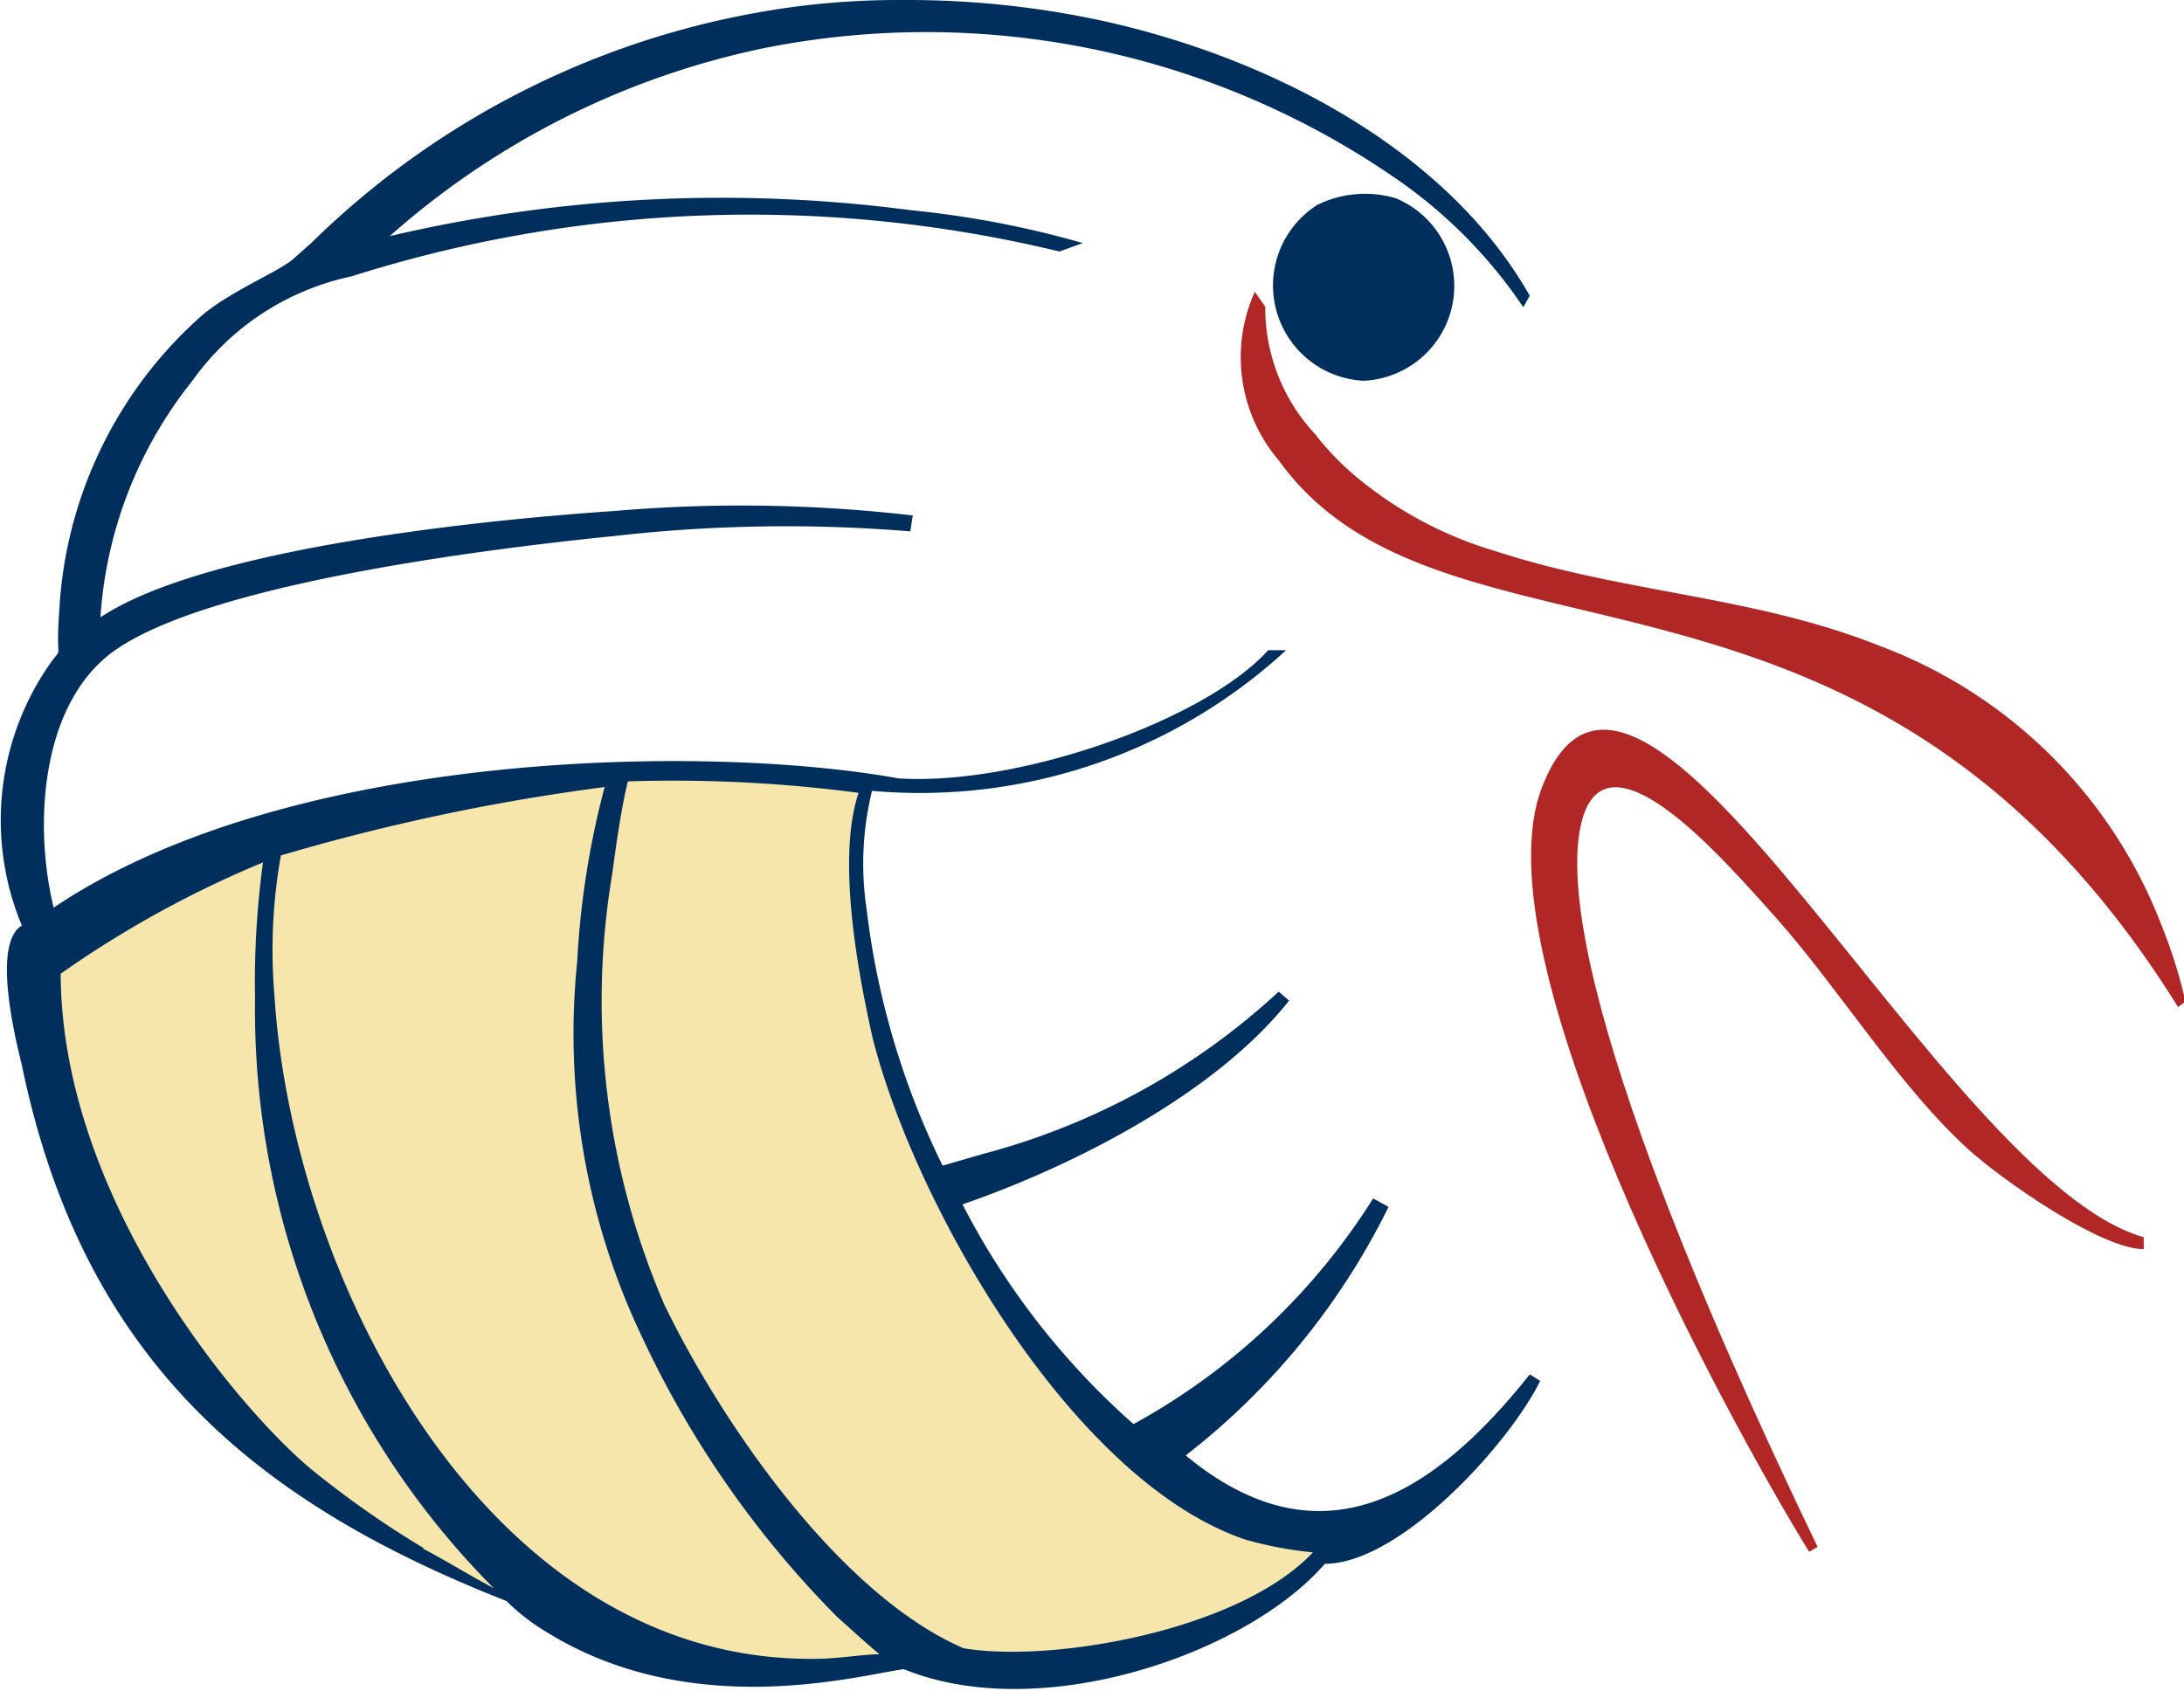<svg id="Ebene_1" data-name="Ebene 1" xmlns="http://www.w3.org/2000/svg" viewBox="0 0 43.93 34.02"><defs><style>.cls-1{fill:#002f5e;}.cls-1,.cls-2,.cls-3{fill-rule:evenodd;}.cls-2{fill:#f7e6ac;}.cls-3{fill:#b02726;}</style></defs><title>p4u_pic_2</title><path class="cls-1" d="M966.46,530.27a1.91,1.91,0,0,0,.66-3.67,2.18,2.18,0,0,0-1.58.13A1.92,1.92,0,0,0,966.46,530.27Zm-9.2-7.66h-.19a16,16,0,0,0-2.89.27,17.09,17.09,0,0,0-8.87,4.61l-.36.32c-.27.25-1.24.64-1.83,1.13a8.53,8.53,0,0,0-2.89,6c-.09,1.22.16.45-.36,1.29a5.5,5.5,0,0,0-.39,5c-.6.36-.14,2.24,0,2.81,1.24,6,4.79,8.83,9.75,10.78a4,4,0,0,0,.75.59c2.94,1.86,6.34.9,7.24.78,2.74,1.12,6.88-.29,8.47-2.12,1.52,0,3.72-2.43,4.33-3.68l-.21-.13c-1.9,2.39-4.18,3.9-6.92,1.63a14.34,14.34,0,0,0,4.08-5l-.31-.17a13.17,13.17,0,0,1-4.82,4.54,15.14,15.14,0,0,1-3.44-4.42c2.25-.78,5.09-2.23,6.57-4.1l-.21-.18a14,14,0,0,1-5.93,3.26l-.83.24a15.94,15.94,0,0,1-1.53-5.17,6.16,6.16,0,0,1,.11-2.37,10.87,10.87,0,0,0,8.33-2.83l-.36,0c-1.26,1.4-5,2.73-7.43,2.58-3.94-.71-12.31-.56-17,2.6-.41-1.66-.27-4.2,1.31-5.23,2-1.32,7.51-2,10-2.25a30.47,30.47,0,0,1,5.92-.09l.05-.32a29.85,29.85,0,0,0-6-.09c-2.53.17-8.22.73-10.34,2.14a8.5,8.5,0,0,1,1.85-4.76,5.26,5.26,0,0,1,3.2-2.1,26.49,26.49,0,0,1,14.24-.5l.47-.17a19.44,19.44,0,0,0-3.45-.66,29.22,29.22,0,0,0-10.49.52,16.35,16.35,0,0,1,7.52-3.78,16.63,16.63,0,0,1,12.83,2.7,9.74,9.74,0,0,1,2.45,2.51l.13-.23c-1.7-3-5.31-4.81-8.59-5.53A18.51,18.51,0,0,0,957.26,522.61Z" transform="translate(-939.04 -522.61)"/><path class="cls-2" d="M951.2,538.45a17.16,17.16,0,0,0-.55,3.51,14.18,14.18,0,0,0,1.32,7.58,20,20,0,0,0,3.91,5.6c.26.23.55.5.85.75-.29,0-.79.08-1.17.09-6.65.17-10.64-7.57-11-13.35a10.8,10.8,0,0,1,.13-2.81,42.16,42.16,0,0,1,6.54-1.38m-3.66,15.32a19.57,19.57,0,0,1-2.23-1.56c-1.38-1.12-5.06-5.37-5.08-10a21.06,21.06,0,0,1,4.07-2.24,17.79,17.79,0,0,0-.16,2.73,16.52,16.52,0,0,0,4.8,11.87C948.46,554.29,948,554,947.54,553.76Zm10.83,2c-2.49-1.09-4.85-4.53-6-6.91a15.43,15.43,0,0,1-1.05-8.63c.08-.58.18-1.33.32-1.89a28.48,28.48,0,0,1,4.64.23c-.45,1.34,0,3.67.28,4.92.84,3.35,4,8.91,7.49,10.1a7.44,7.44,0,0,0,1.37.26C963.94,555.44,960.11,556.08,958.37,555.76Z" transform="translate(-939.04 -522.61)"/><path class="cls-3" d="M970.06,538.44c-1.33,3.39,3.63,12.56,5.37,15.39l.17-.1c-1.39-2.89-5-10.6-4.83-14,.19-3.16,3.13.4,4,1.35,1.29,1.46,2.48,3.4,3.87,4.66.65.59,2.65,2,3.52,2v-.24C978.08,546.35,972,533.43,970.06,538.44Z" transform="translate(-939.04 -522.61)"/><path class="cls-3" d="M983,542.76h0a10.05,10.05,0,0,0-.48-1.53,9.72,9.72,0,0,0-5.68-5.63c-2.51-1-5.13-1.06-7.68-1.89a7.86,7.86,0,0,1-2.67-1.37,5.63,5.63,0,0,1-1-1,3.72,3.72,0,0,1-1-2.56l-.21-.3a3.2,3.2,0,0,0,.48,3.39c3.36,4.66,11.83.94,18.09,11Z" transform="translate(-939.04 -522.61)"/></svg>